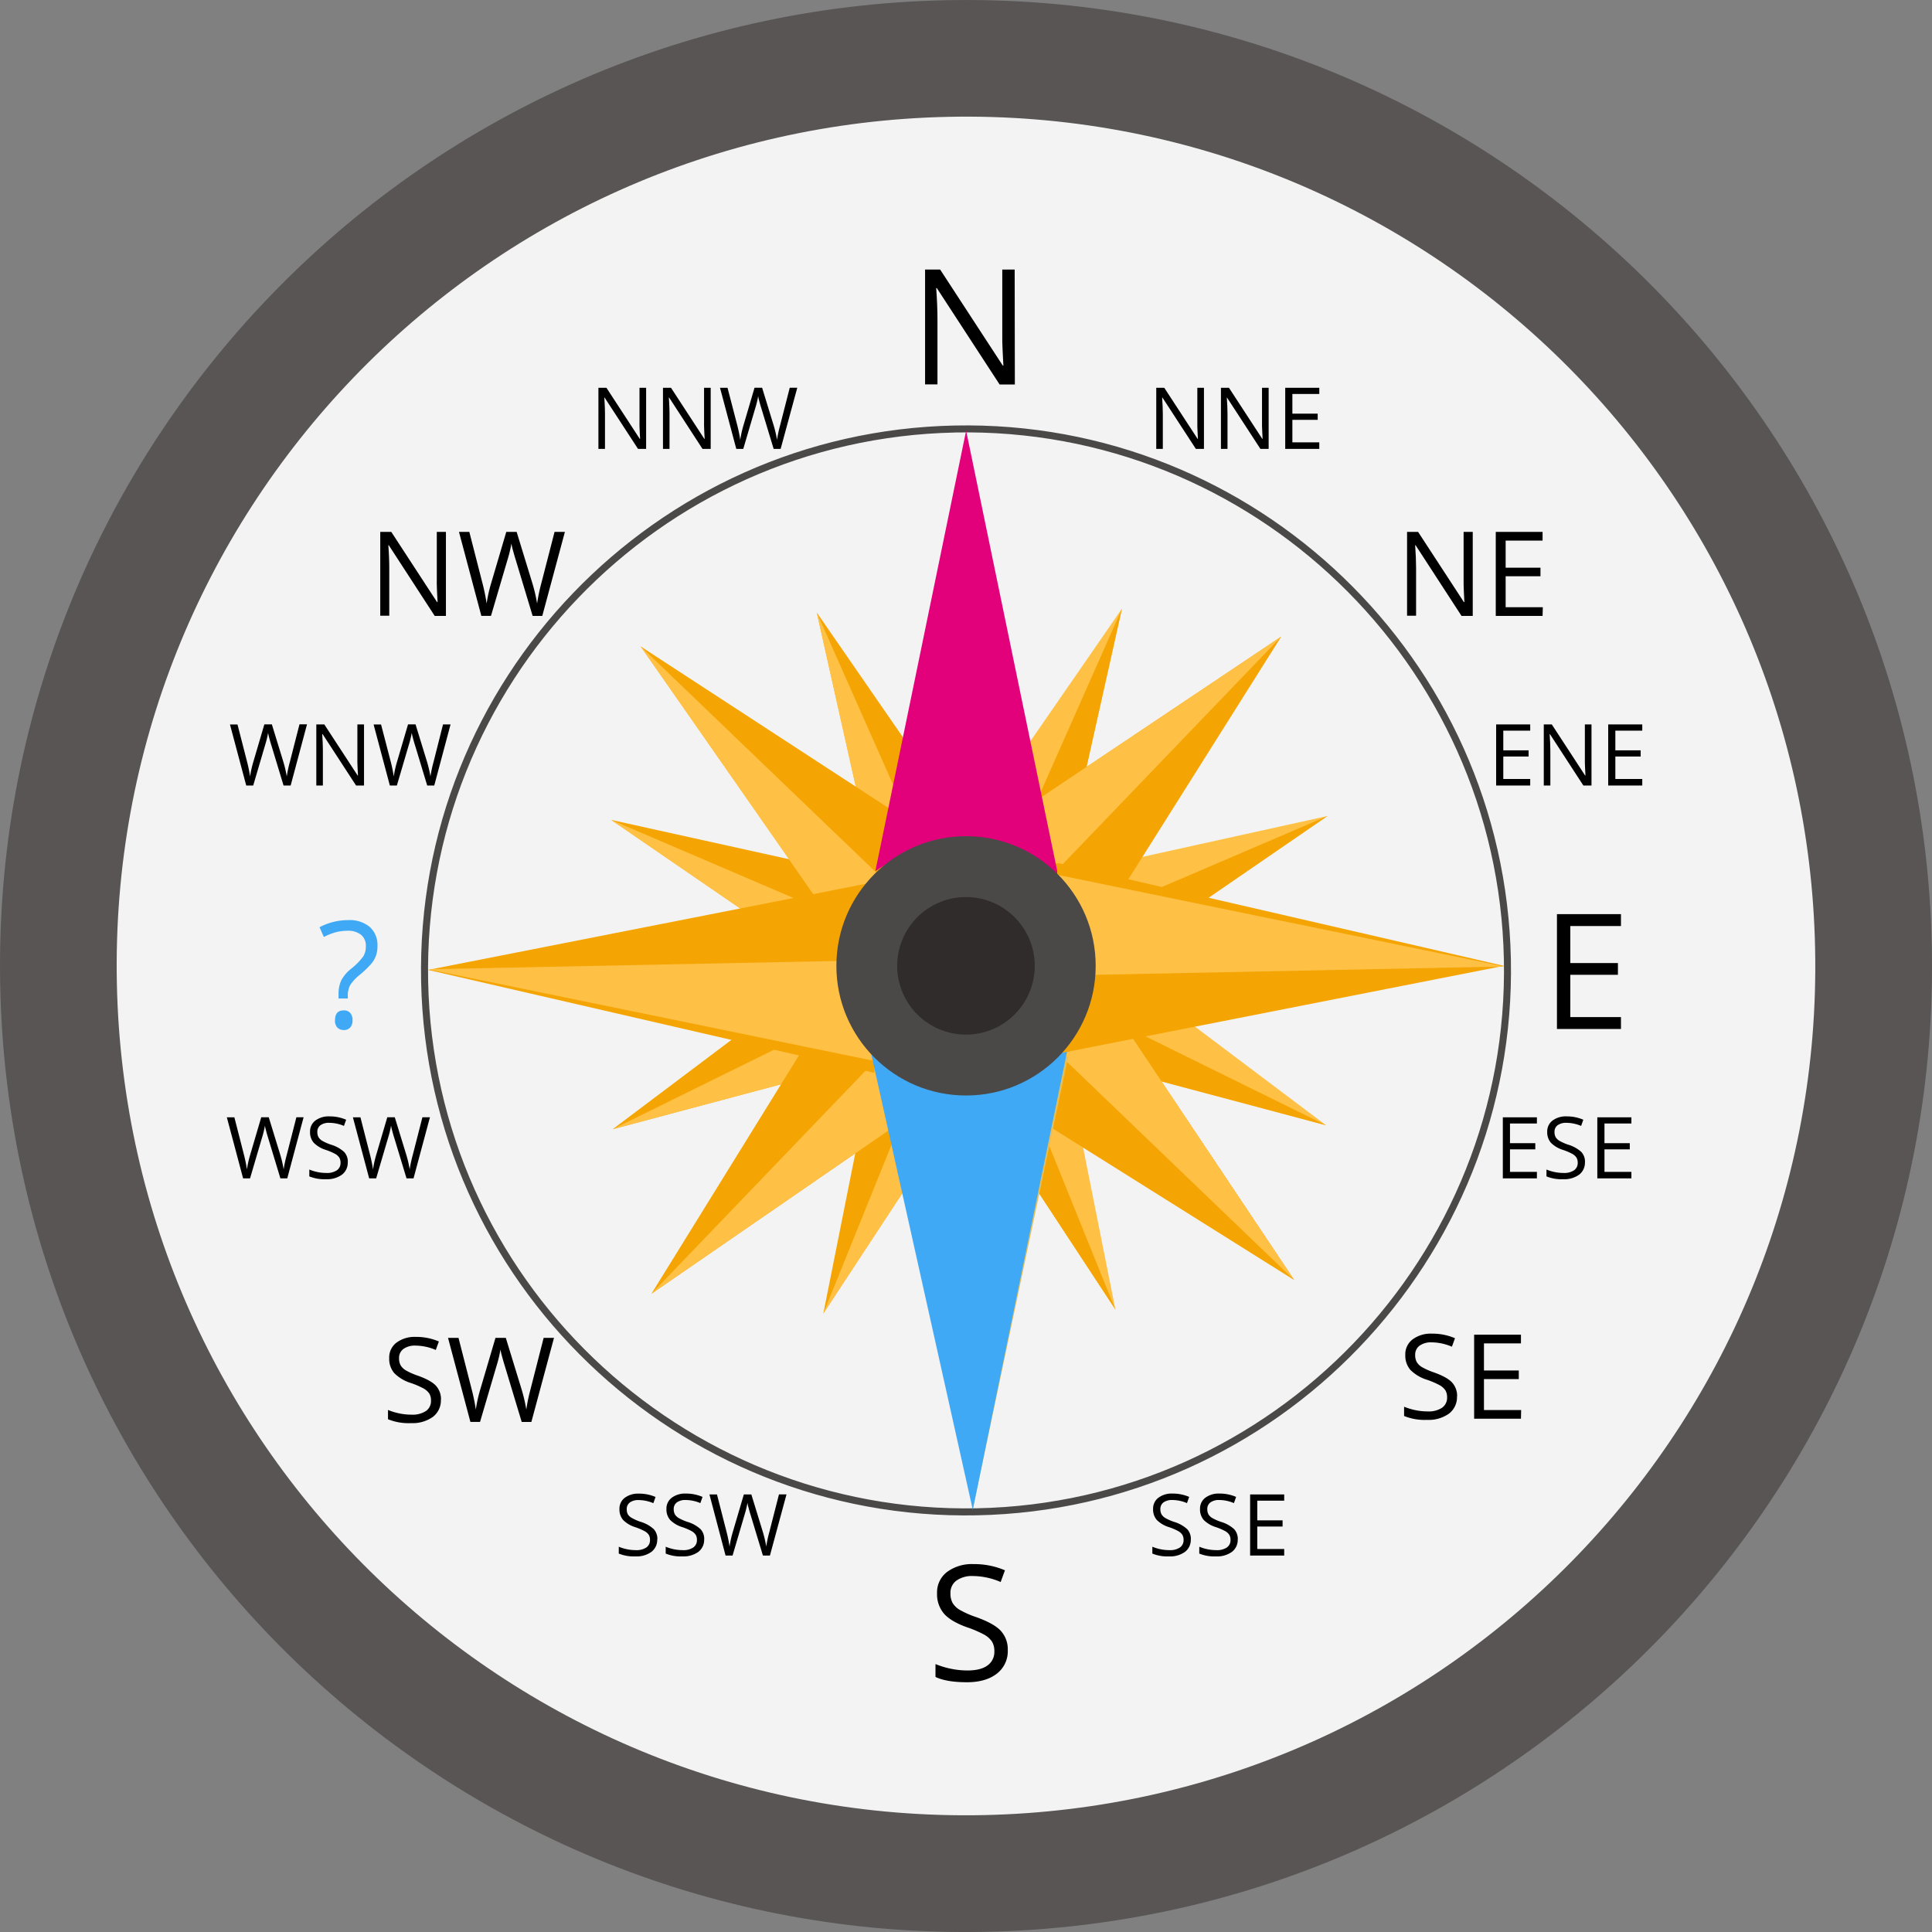 <svg xmlns="http://www.w3.org/2000/svg" width="623.62" height="623.62" viewBox="0 0 623.62 623.62">
  <rect x="0" y="0" width="623.62" height="623.62" fill="#808080" stroke="none"/>
  <defs>
    <style>
      .cls-1 {
        fill: #585554;
      }

      .cls-1, .cls-11, .cls-2, .cls-3, .cls-4, .cls-5, .cls-6, .cls-7, .cls-8, .cls-9 {
        fill-rule: evenodd;
      }

      .cls-2 {
        fill: #f3f3f3;
      }

      .cls-3 {
        fill: #ffc145;
      }

      .cls-4 {
        fill: #f5a503;
      }

      .cls-5 {
        fill: #e1bf5e;
      }

      .cls-10, .cls-6 {
        fill: #4b4848;
      }

      .cls-7 {
        fill: #e3007b;
      }

      .cls-8 {
        fill: #3fa9f5;
      }

      .cls-11 {
        fill: #2f2c2b;
      }
    </style>
  </defs>
  <title>west_uzd Asset 1</title>
  <g id="Layer_2" data-name="Layer 2">
    <g id="Layer_1-2" data-name="Layer 1">
      <path class="cls-1" d="M623.56,305.47c3.51,172.17-133.24,314.58-305.42,318.09S3.57,490.33.07,318.15,133.31,3.57,305.47.07,620.05,133.3,623.56,305.47Z"/>
      <path class="cls-2" d="M585.89,306.22C589,457.6,468.77,582.82,317.37,585.89S40.8,468.75,37.72,317.37,154.85,40.8,306.24,37.71,582.83,154.85,585.89,306.22Z"/>
      <path class="cls-2" d="M553,306.89C555.72,440.11,449.92,550.29,316.72,553S73.33,449.93,70.61,316.71,173.69,73.31,306.91,70.6,550.3,173.68,553,306.89Z"/>
      <g>
        <polygon class="cls-3" points="362.15 196.46 343.81 278.13 314.87 264.91 362.15 196.46"/>
        <polygon class="cls-4" points="362.15 196.46 328.71 271.94 343.92 278.08 362.15 196.46"/>
      </g>
      <g>
        <polygon class="cls-3" points="360.04 422.71 314.14 352.71 343.77 341.13 360.04 422.71"/>
        <polygon class="cls-4" points="360.04 422.71 329.1 346.17 314.1 352.83 360.04 422.71"/>
      </g>
      <g>
        <polygon class="cls-3" points="428.04 363.23 347.19 341.59 361.57 313.21 428.04 363.23"/>
        <polygon class="cls-4" points="428.04 363.23 353.98 326.75 347.23 341.71 428.04 363.23"/>
      </g>
      <g>
        <polygon class="cls-3" points="428.5 263.39 359.47 310.72 347.27 281.34 428.5 263.39"/>
        <polygon class="cls-4" points="428.5 263.39 352.62 295.91 359.58 310.77 428.5 263.39"/>
      </g>
      <g>
        <polygon class="cls-4" points="263.65 197.73 281.99 279.39 310.93 266.17 263.65 197.73"/>
        <polygon class="cls-3" points="263.65 197.73 297.1 273.2 281.88 279.35 263.65 197.73"/>
      </g>
      <g>
        <polygon class="cls-4" points="265.76 423.97 311.66 353.98 282.03 342.39 265.76 423.97"/>
        <polygon class="cls-3" points="265.76 423.97 296.7 347.44 311.71 354.09 265.76 423.97"/>
      </g>
      <g>
        <polygon class="cls-4" points="197.76 364.49 278.62 342.86 264.24 314.48 197.76 364.49"/>
        <polygon class="cls-3" points="197.76 364.49 271.82 328.01 278.58 342.97 197.76 364.49"/>
      </g>
      <g>
        <polygon class="cls-4" points="197.3 264.66 266.33 311.99 278.53 282.61 197.3 264.66"/>
        <polygon class="cls-3" points="197.3 264.66 273.19 297.17 266.22 312.03 197.3 264.66"/>
      </g>
      <polygon class="cls-4" points="206.8 208.66 277.19 309.46 210.26 417.62 312.53 347.16 417.79 413.21 348.25 309.16 413.59 205.45 309.16 275.38 206.8 208.66"/>
      <polygon class="cls-3" points="206.8 208.66 294.27 292.63 277.01 309.46 206.8 208.66"/>
      <polygon class="cls-3" points="210.26 417.62 299.22 324.96 312.53 347.16 210.26 417.62"/>
      <polygon class="cls-3" points="326.01 296.66 413.59 205.45 309.16 275.38 326.01 296.66"/>
      <polygon class="cls-3" points="336.79 335.43 417.79 413.21 348.25 309.16 336.79 335.43"/>
      <polygon class="cls-4" points="284.75 284.22 138.16 313.07 282.2 346.3 284.75 284.22"/>
      <polygon class="cls-3" points="138.12 312.86 292.5 309.73 282.07 342.42 138.12 312.86"/>
      <polygon class="cls-4" points="336.45 310.94 485.46 311.97 340.21 278.54 336.45 310.94"/>
      <polygon class="cls-5" points="312.46 352.83 313.83 487.84 344.81 341.01 312.46 352.83"/>
      <path class="cls-6" d="M308.29,139.61c-95.75,2-172,81.42-170.09,177.15s81.41,172,177.14,170.09,172.05-81.43,170.09-177.15-81.41-172-177.14-170.1Zm7.1,349.51c-97,2-177.47-75.32-179.46-172.31s75.33-177.48,172.3-179.46,177.49,75.32,179.46,172.3S412.37,487.15,315.39,489.12Z"/>
      <path class="cls-7" d="M282.55,281.19,311.85,139,342,284.76S317.25,258.05,282.55,281.19Z"/>
      <path class="cls-8" d="M281,339.25l33,148.09,31.11-151.16S316,368.1,281,339.25Z"/>
      <path class="cls-9" d="M327.58,124.11h-4.92L302.4,93h-.21q.4,5.48.41,10v21.07h-4V87h4.86l20.22,31h.2c0-.46-.1-1.92-.23-4.41s-.16-4.24-.13-5.31V87h4Z"/>
      <path class="cls-9" d="M143.92,198.81h-3.6L125.5,176h-.15q.29,4,.3,7.34v15.41h-2.91V171.69h3.56l14.79,22.67h.15c0-.34-.08-1.41-.16-3.22s-.12-3.1-.09-3.89V171.69h2.95v27.12Zm31.12,0h-3.11l-5.48-18.16c-.26-.8-.54-1.82-.87-3a17.55,17.55,0,0,1-.5-2.21,42.15,42.15,0,0,1-1.3,5.36l-5.3,18h-3.11l-7.22-27.12h3.34l4.29,16.75a63.48,63.48,0,0,1,1.3,6.38,45.84,45.84,0,0,1,1.48-6.64l4.86-16.49h3.34l5.1,16.64a50.93,50.93,0,0,1,1.51,6.49,56.31,56.31,0,0,1,1.33-6.42L179,171.69h3.34Z"/>
      <path class="cls-9" d="M475.36,198.81h-3.6L456.94,176h-.15q.29,4,.3,7.34v15.41h-2.91V171.69h3.56l14.79,22.67h.15c0-.34-.08-1.41-.16-3.22s-.12-3.1-.09-3.89V171.69h2.95v27.12Zm22.56,0H482.81V171.69h15.11v2.81H486v8.74h11.24V186H486v10h12Z"/>
      <path class="cls-9" d="M470.29,450.73a6.66,6.66,0,0,1-2.6,5.58,11.27,11.27,0,0,1-7.05,2,17.62,17.62,0,0,1-7.42-1.25v-3a19.66,19.66,0,0,0,3.63,1.11,19.09,19.09,0,0,0,3.9.41,7.86,7.86,0,0,0,4.75-1.2,3.9,3.9,0,0,0,1.6-3.32,4.29,4.29,0,0,0-.56-2.3,5.37,5.37,0,0,0-1.89-1.66,26.41,26.41,0,0,0-4-1.72,13,13,0,0,1-5.41-3.21,7.08,7.08,0,0,1-1.63-4.84,6,6,0,0,1,2.36-5,9.83,9.83,0,0,1,6.24-1.85,18.38,18.38,0,0,1,7.44,1.48l-1,2.74a16.78,16.78,0,0,0-6.53-1.41,6.33,6.33,0,0,0-3.91,1.08,3.55,3.55,0,0,0-1.41,3,4.62,4.62,0,0,0,.52,2.31,4.89,4.89,0,0,0,1.75,1.65,22,22,0,0,0,3.78,1.66q4.26,1.52,5.87,3.27a6.42,6.42,0,0,1,1.61,4.53Zm20.65,7.2H475.83V430.82h15.11v2.81H479v8.74h11.24v2.77H479v10h12Z"/>
      <path class="cls-9" d="M142.31,451.78a6.66,6.66,0,0,1-2.6,5.58,11.27,11.27,0,0,1-7.05,2,17.62,17.62,0,0,1-7.42-1.25v-3a19.66,19.66,0,0,0,3.63,1.11,19.09,19.09,0,0,0,3.9.41,7.86,7.86,0,0,0,4.75-1.2,3.91,3.91,0,0,0,1.6-3.32,4.29,4.29,0,0,0-.56-2.3,5.37,5.37,0,0,0-1.89-1.66,26.41,26.41,0,0,0-4-1.72,13,13,0,0,1-5.41-3.21,7.08,7.08,0,0,1-1.63-4.84,6,6,0,0,1,2.35-5,9.83,9.83,0,0,1,6.24-1.85,18.38,18.38,0,0,1,7.44,1.48l-1,2.74a16.78,16.78,0,0,0-6.53-1.41,6.33,6.33,0,0,0-3.91,1.08,3.55,3.55,0,0,0-1.41,3,4.62,4.62,0,0,0,.52,2.31,4.89,4.89,0,0,0,1.75,1.65,22,22,0,0,0,3.78,1.66q4.26,1.52,5.87,3.27a6.42,6.42,0,0,1,1.61,4.53Zm29.21,7.2H168.4l-5.48-18.16c-.26-.8-.54-1.82-.87-3a17.6,17.6,0,0,1-.5-2.21,42.14,42.14,0,0,1-1.3,5.36l-5.3,18h-3.11l-7.22-27.12H148l4.29,16.75a63.48,63.48,0,0,1,1.3,6.38,45.82,45.82,0,0,1,1.48-6.64l4.86-16.49h3.34l5.1,16.64a50.93,50.93,0,0,1,1.51,6.49,56.3,56.3,0,0,1,1.33-6.42l4.27-16.71h3.34Z"/>
      <path class="cls-9" d="M208.55,144.89h-2.61l-10.77-16.54h-.11q.21,2.91.22,5.34v11.21h-2.12V125.17h2.59l10.75,16.48h.11c0-.24-.06-1-.12-2.34s-.09-2.25-.07-2.83V125.17h2.14v19.71Zm20.81,0h-2.61L216,128.34h-.11q.21,2.91.22,5.34v11.21H214V125.17h2.59l10.75,16.48h.11c0-.24-.06-1-.12-2.34s-.09-2.25-.07-2.83V125.17h2.14v19.71Zm22.62,0h-2.26l-4-13.2c-.19-.58-.4-1.32-.63-2.21a12.76,12.76,0,0,1-.36-1.61,30.7,30.7,0,0,1-.95,3.9l-3.86,13.12h-2.26l-5.25-19.71h2.43L238,137.35a46.17,46.17,0,0,1,.94,4.64,33.37,33.37,0,0,1,1.08-4.83l3.53-12H246l3.71,12.09a37,37,0,0,1,1.1,4.72,40.92,40.92,0,0,1,1-4.67l3.11-12.15h2.43Z"/>
      <path class="cls-9" d="M388.64,144.89H386l-10.77-16.54h-.11q.21,2.91.22,5.34v11.21h-2.12V125.17h2.59l10.75,16.48h.11c0-.24-.06-1-.12-2.34s-.09-2.25-.07-2.83V125.17h2.14v19.71Zm20.81,0h-2.61l-10.77-16.54H396q.21,2.91.22,5.34v11.21h-2.12V125.17h2.59l10.75,16.48h.11c0-.24-.06-1-.12-2.34s-.09-2.25-.07-2.83V125.17h2.14v19.71Zm16.4,0h-11V125.17h11v2h-8.69v6.35h8.17v2h-8.17v7.26h8.69Z"/>
      <path class="cls-9" d="M384.37,496.87a4.84,4.84,0,0,1-1.89,4.06,8.2,8.2,0,0,1-5.13,1.45,12.81,12.81,0,0,1-5.39-.91v-2.21a14.3,14.3,0,0,0,2.64.81,13.89,13.89,0,0,0,2.83.29,5.71,5.71,0,0,0,3.45-.87,2.84,2.84,0,0,0,1.16-2.42,3.11,3.11,0,0,0-.41-1.68,3.9,3.9,0,0,0-1.38-1.21,19.21,19.21,0,0,0-2.94-1.25,9.41,9.41,0,0,1-3.93-2.33,5.15,5.15,0,0,1-1.18-3.52,4.38,4.38,0,0,1,1.71-3.63,7.15,7.15,0,0,1,4.53-1.35,13.36,13.36,0,0,1,5.41,1.08l-.71,2a12.2,12.2,0,0,0-4.75-1,4.6,4.6,0,0,0-2.84.78,2.58,2.58,0,0,0-1,2.18,3.36,3.36,0,0,0,.38,1.68,3.55,3.55,0,0,0,1.27,1.2,16,16,0,0,0,2.75,1.21,10.84,10.84,0,0,1,4.27,2.37,4.66,4.66,0,0,1,1.17,3.29Zm15.15,0a4.84,4.84,0,0,1-1.89,4.06,8.2,8.2,0,0,1-5.13,1.45,12.81,12.81,0,0,1-5.39-.91v-2.21a14.3,14.3,0,0,0,2.64.81,13.89,13.89,0,0,0,2.83.29,5.71,5.71,0,0,0,3.45-.87,2.84,2.84,0,0,0,1.16-2.42,3.11,3.11,0,0,0-.41-1.68,3.9,3.9,0,0,0-1.38-1.21,19.21,19.21,0,0,0-2.94-1.25,9.41,9.41,0,0,1-3.93-2.33,5.15,5.15,0,0,1-1.18-3.52,4.37,4.37,0,0,1,1.71-3.63,7.15,7.15,0,0,1,4.53-1.35,13.36,13.36,0,0,1,5.41,1.08l-.71,2a12.2,12.2,0,0,0-4.75-1,4.6,4.6,0,0,0-2.84.78,2.58,2.58,0,0,0-1,2.18,3.36,3.36,0,0,0,.38,1.68,3.55,3.55,0,0,0,1.27,1.2,16,16,0,0,0,2.75,1.21,10.84,10.84,0,0,1,4.27,2.37,4.66,4.66,0,0,1,1.17,3.29Zm15,5.24h-11V482.39h11v2h-8.69v6.35H414v2h-8.17v7.26h8.69Z"/>
      <path class="cls-9" d="M212.14,496.87a4.84,4.84,0,0,1-1.89,4.06,8.2,8.2,0,0,1-5.13,1.45,12.81,12.81,0,0,1-5.39-.91v-2.21a14.3,14.3,0,0,0,2.64.81,13.89,13.89,0,0,0,2.83.29,5.71,5.71,0,0,0,3.45-.87,2.84,2.84,0,0,0,1.16-2.42,3.11,3.11,0,0,0-.41-1.68A3.9,3.9,0,0,0,208,494.2a19.21,19.21,0,0,0-2.94-1.25,9.41,9.41,0,0,1-3.93-2.33,5.15,5.15,0,0,1-1.18-3.52,4.37,4.37,0,0,1,1.71-3.63,7.15,7.15,0,0,1,4.53-1.35,13.36,13.36,0,0,1,5.41,1.08l-.71,2a12.2,12.2,0,0,0-4.75-1,4.6,4.6,0,0,0-2.84.78,2.58,2.58,0,0,0-1,2.18,3.36,3.36,0,0,0,.38,1.68A3.55,3.55,0,0,0,204,490a16,16,0,0,0,2.75,1.21,10.84,10.84,0,0,1,4.27,2.37,4.66,4.66,0,0,1,1.17,3.29Zm15.15,0a4.84,4.84,0,0,1-1.89,4.06,8.2,8.2,0,0,1-5.13,1.45,12.81,12.81,0,0,1-5.39-.91v-2.21a14.3,14.3,0,0,0,2.64.81,13.89,13.89,0,0,0,2.83.29,5.71,5.71,0,0,0,3.45-.87,2.84,2.84,0,0,0,1.16-2.42,3.11,3.11,0,0,0-.41-1.68,3.9,3.9,0,0,0-1.38-1.21,19.21,19.21,0,0,0-2.94-1.25,9.41,9.41,0,0,1-3.93-2.33,5.15,5.15,0,0,1-1.18-3.52,4.37,4.37,0,0,1,1.71-3.63,7.15,7.15,0,0,1,4.53-1.35,13.36,13.36,0,0,1,5.41,1.08l-.71,2a12.2,12.2,0,0,0-4.75-1,4.6,4.6,0,0,0-2.84.78,2.58,2.58,0,0,0-1,2.18,3.36,3.36,0,0,0,.38,1.68,3.55,3.55,0,0,0,1.27,1.2,16,16,0,0,0,2.75,1.21,10.84,10.84,0,0,1,4.27,2.37,4.66,4.66,0,0,1,1.17,3.29Zm21.23,5.24h-2.26l-4-13.2c-.19-.58-.4-1.32-.63-2.21a12.78,12.78,0,0,1-.36-1.61,30.68,30.68,0,0,1-.95,3.9l-3.86,13.12h-2.26L229,482.39h2.43l3.12,12.18a46.2,46.2,0,0,1,.94,4.64,33.34,33.34,0,0,1,1.08-4.83l3.53-12h2.42l3.71,12.09a37,37,0,0,1,1.1,4.72,40.9,40.9,0,0,1,1-4.67l3.11-12.15h2.43Z"/>
      <path class="cls-9" d="M93.79,253.56H91.53l-4-13.2c-.19-.58-.4-1.32-.63-2.21a12.78,12.78,0,0,1-.36-1.61,30.68,30.68,0,0,1-.95,3.9l-3.86,13.12H79.48l-5.25-19.71h2.43L79.78,246a46.2,46.2,0,0,1,.94,4.64,33.34,33.34,0,0,1,1.08-4.83l3.53-12h2.42l3.71,12.09a37.06,37.06,0,0,1,1.1,4.72,40.9,40.9,0,0,1,1-4.67l3.11-12.15h2.43l-5.27,19.71Zm23.76,0h-2.61L104.16,237H104q.21,2.91.22,5.34v11.21h-2.12V233.84h2.59l10.75,16.48h.11c0-.24-.06-1-.12-2.34s-.09-2.25-.07-2.83V233.84h2.14v19.71Zm22.62,0H137.9l-4-13.2c-.19-.58-.4-1.32-.63-2.21a12.78,12.78,0,0,1-.36-1.61,30.68,30.68,0,0,1-.95,3.9l-3.86,13.12h-2.26l-5.25-19.71H123L126.16,246a46.2,46.2,0,0,1,.94,4.64,33.34,33.34,0,0,1,1.08-4.83l3.53-12h2.42l3.71,12.09a37.06,37.06,0,0,1,1.1,4.72,40.9,40.9,0,0,1,1-4.67L143,233.84h2.43Z"/>
      <path class="cls-9" d="M493.93,253.56h-11V233.84h11v2h-8.69v6.35h8.17v2h-8.17v7.26h8.69v2Zm19.77,0h-2.61L500.32,237h-.11q.21,2.91.22,5.34v11.21h-2.12V233.84h2.59l10.75,16.48h.11c0-.24-.06-1-.12-2.34s-.09-2.25-.07-2.83V233.84h2.14v19.71Zm16.4,0h-11V233.84h11v2h-8.69v6.35h8.17v2h-8.17v7.26h8.69Z"/>
      <path class="cls-9" d="M496.09,380.36h-11V360.65h11v2h-8.69V369h8.17v2h-8.17v7.26h8.69v2Zm15.5-5.24a4.84,4.84,0,0,1-1.89,4.06,8.2,8.2,0,0,1-5.13,1.45,12.81,12.81,0,0,1-5.39-.91v-2.21a14.3,14.3,0,0,0,2.64.81,13.89,13.89,0,0,0,2.83.29,5.71,5.71,0,0,0,3.45-.87,2.84,2.84,0,0,0,1.16-2.42,3.11,3.11,0,0,0-.41-1.68,3.9,3.9,0,0,0-1.38-1.21,19.21,19.21,0,0,0-2.94-1.25,9.41,9.41,0,0,1-3.93-2.33,5.15,5.15,0,0,1-1.18-3.52,4.38,4.38,0,0,1,1.71-3.63,7.15,7.15,0,0,1,4.53-1.35,13.36,13.36,0,0,1,5.41,1.08l-.71,2a12.2,12.2,0,0,0-4.75-1,4.6,4.6,0,0,0-2.84.78,2.58,2.58,0,0,0-1,2.18,3.36,3.36,0,0,0,.38,1.68,3.55,3.55,0,0,0,1.27,1.2,16,16,0,0,0,2.75,1.21,10.84,10.84,0,0,1,4.27,2.37,4.66,4.66,0,0,1,1.17,3.29Zm15,5.24h-11V360.65h11v2H517.9V369h8.17v2H517.9v7.26h8.69Z"/>
      <path class="cls-9" d="M92.77,380.36H90.51l-4-13.2c-.19-.58-.4-1.32-.63-2.21a12.78,12.78,0,0,1-.36-1.61,30.69,30.69,0,0,1-.95,3.9l-3.86,13.12H78.47l-5.25-19.71h2.43l3.12,12.18a46.14,46.14,0,0,1,.94,4.64,33.34,33.34,0,0,1,1.08-4.83l3.53-12h2.43l3.71,12.09a37,37,0,0,1,1.1,4.72,40.94,40.94,0,0,1,1-4.67l3.11-12.15H98l-5.27,19.71Zm19.48-5.24a4.84,4.84,0,0,1-1.89,4.06,8.2,8.2,0,0,1-5.13,1.45,12.81,12.81,0,0,1-5.39-.91v-2.21a14.3,14.3,0,0,0,2.64.81,13.89,13.89,0,0,0,2.83.29,5.71,5.71,0,0,0,3.45-.87,2.84,2.84,0,0,0,1.16-2.42,3.11,3.11,0,0,0-.41-1.68,3.9,3.9,0,0,0-1.38-1.21,19.21,19.21,0,0,0-2.94-1.25,9.41,9.41,0,0,1-3.93-2.33,5.15,5.15,0,0,1-1.18-3.52,4.38,4.38,0,0,1,1.71-3.63,7.15,7.15,0,0,1,4.53-1.35,13.36,13.36,0,0,1,5.41,1.08l-.71,2a12.2,12.2,0,0,0-4.75-1,4.6,4.6,0,0,0-2.84.78,2.58,2.58,0,0,0-1,2.18,3.36,3.36,0,0,0,.38,1.68,3.55,3.55,0,0,0,1.27,1.2,16,16,0,0,0,2.75,1.21,10.84,10.84,0,0,1,4.27,2.37,4.66,4.66,0,0,1,1.17,3.29Zm21.23,5.24h-2.26l-4-13.2c-.19-.58-.4-1.32-.63-2.21a12.78,12.78,0,0,1-.36-1.61,30.68,30.68,0,0,1-.95,3.9l-3.86,13.12h-2.26l-5.25-19.71h2.43l3.12,12.18a46.2,46.2,0,0,1,.94,4.64,33.34,33.34,0,0,1,1.08-4.83l3.53-12h2.42l3.71,12.09a37.06,37.06,0,0,1,1.1,4.72,40.9,40.9,0,0,1,1-4.67l3.11-12.15h2.43Z"/>
      <polygon class="cls-4" points="338.84 340.62 485.42 311.76 341.38 278.54 338.84 340.62"/>
      <polygon class="cls-3" points="485.46 311.97 331.08 315.11 341.51 282.42 485.46 311.97"/>
      <circle class="cls-10" cx="311.82" cy="311.76" r="41.85"/>
      <path class="cls-11" d="M334,311.32a22.2,22.2,0,1,1-22.65-21.76A22.21,22.21,0,0,1,334,311.32Z"/>
      <polygon class="cls-9" points="523.22 332.14 502.56 332.14 502.56 295.07 523.22 295.07 523.22 298.91 506.87 298.91 506.87 310.86 522.24 310.86 522.24 314.65 506.87 314.65 506.87 328.3 523.22 328.3 523.22 332.14"/>
      <path class="cls-9" d="M325.29,532.62a9.1,9.1,0,0,1-3.55,7.63Q318.18,543,312.1,543q-6.59,0-10.14-1.71v-4.16a26.92,26.92,0,0,0,5,1.52,26.12,26.12,0,0,0,5.33.55q4.31,0,6.49-1.64a5.34,5.34,0,0,0,2.18-4.54,5.86,5.86,0,0,0-.77-3.15,7.34,7.34,0,0,0-2.59-2.28,36.16,36.16,0,0,0-5.52-2.35q-5.17-1.86-7.39-4.39a9.68,9.68,0,0,1-2.22-6.62,8.23,8.23,0,0,1,3.22-6.82,13.43,13.43,0,0,1,8.52-2.54,25.13,25.13,0,0,1,10.17,2L323,510.65a22.94,22.94,0,0,0-8.93-1.93,8.65,8.65,0,0,0-5.35,1.47,4.86,4.86,0,0,0-1.93,4.09,6.32,6.32,0,0,0,.71,3.16,6.68,6.68,0,0,0,2.4,2.26,30.09,30.09,0,0,0,5.17,2.27q5.83,2.08,8,4.47A8.77,8.77,0,0,1,325.29,532.62Z"/>
      <path class="cls-8" d="M109.28,322.31V321a10.39,10.39,0,0,1,.85-4.51,12,12,0,0,1,3.13-3.73,21.1,21.1,0,0,0,4-4.05,6.18,6.18,0,0,0,.83-3.28,4.56,4.56,0,0,0-1.54-3.69,6.62,6.62,0,0,0-4.41-1.3,15.08,15.08,0,0,0-3.61.43,19.36,19.36,0,0,0-4,1.58l-1.38-3.16A19.71,19.71,0,0,1,112.4,297a10.12,10.12,0,0,1,6.95,2.2,7.86,7.86,0,0,1,2.49,6.21,9,9,0,0,1-.46,3A8.66,8.66,0,0,1,120,310.9a32.69,32.69,0,0,1-3.84,3.73,14.65,14.65,0,0,0-3.13,3.34,7.23,7.23,0,0,0-.76,3.56v.78Zm-1.14,7q0-3.18,2.81-3.17a2.69,2.69,0,0,1,2.1.82,3.43,3.43,0,0,1,.74,2.36,3.33,3.33,0,0,1-.75,2.33,2.66,2.66,0,0,1-2.09.83,2.88,2.88,0,0,1-2-.74A3.18,3.18,0,0,1,108.14,329.28Z"/>
    </g>
  </g>
</svg>

